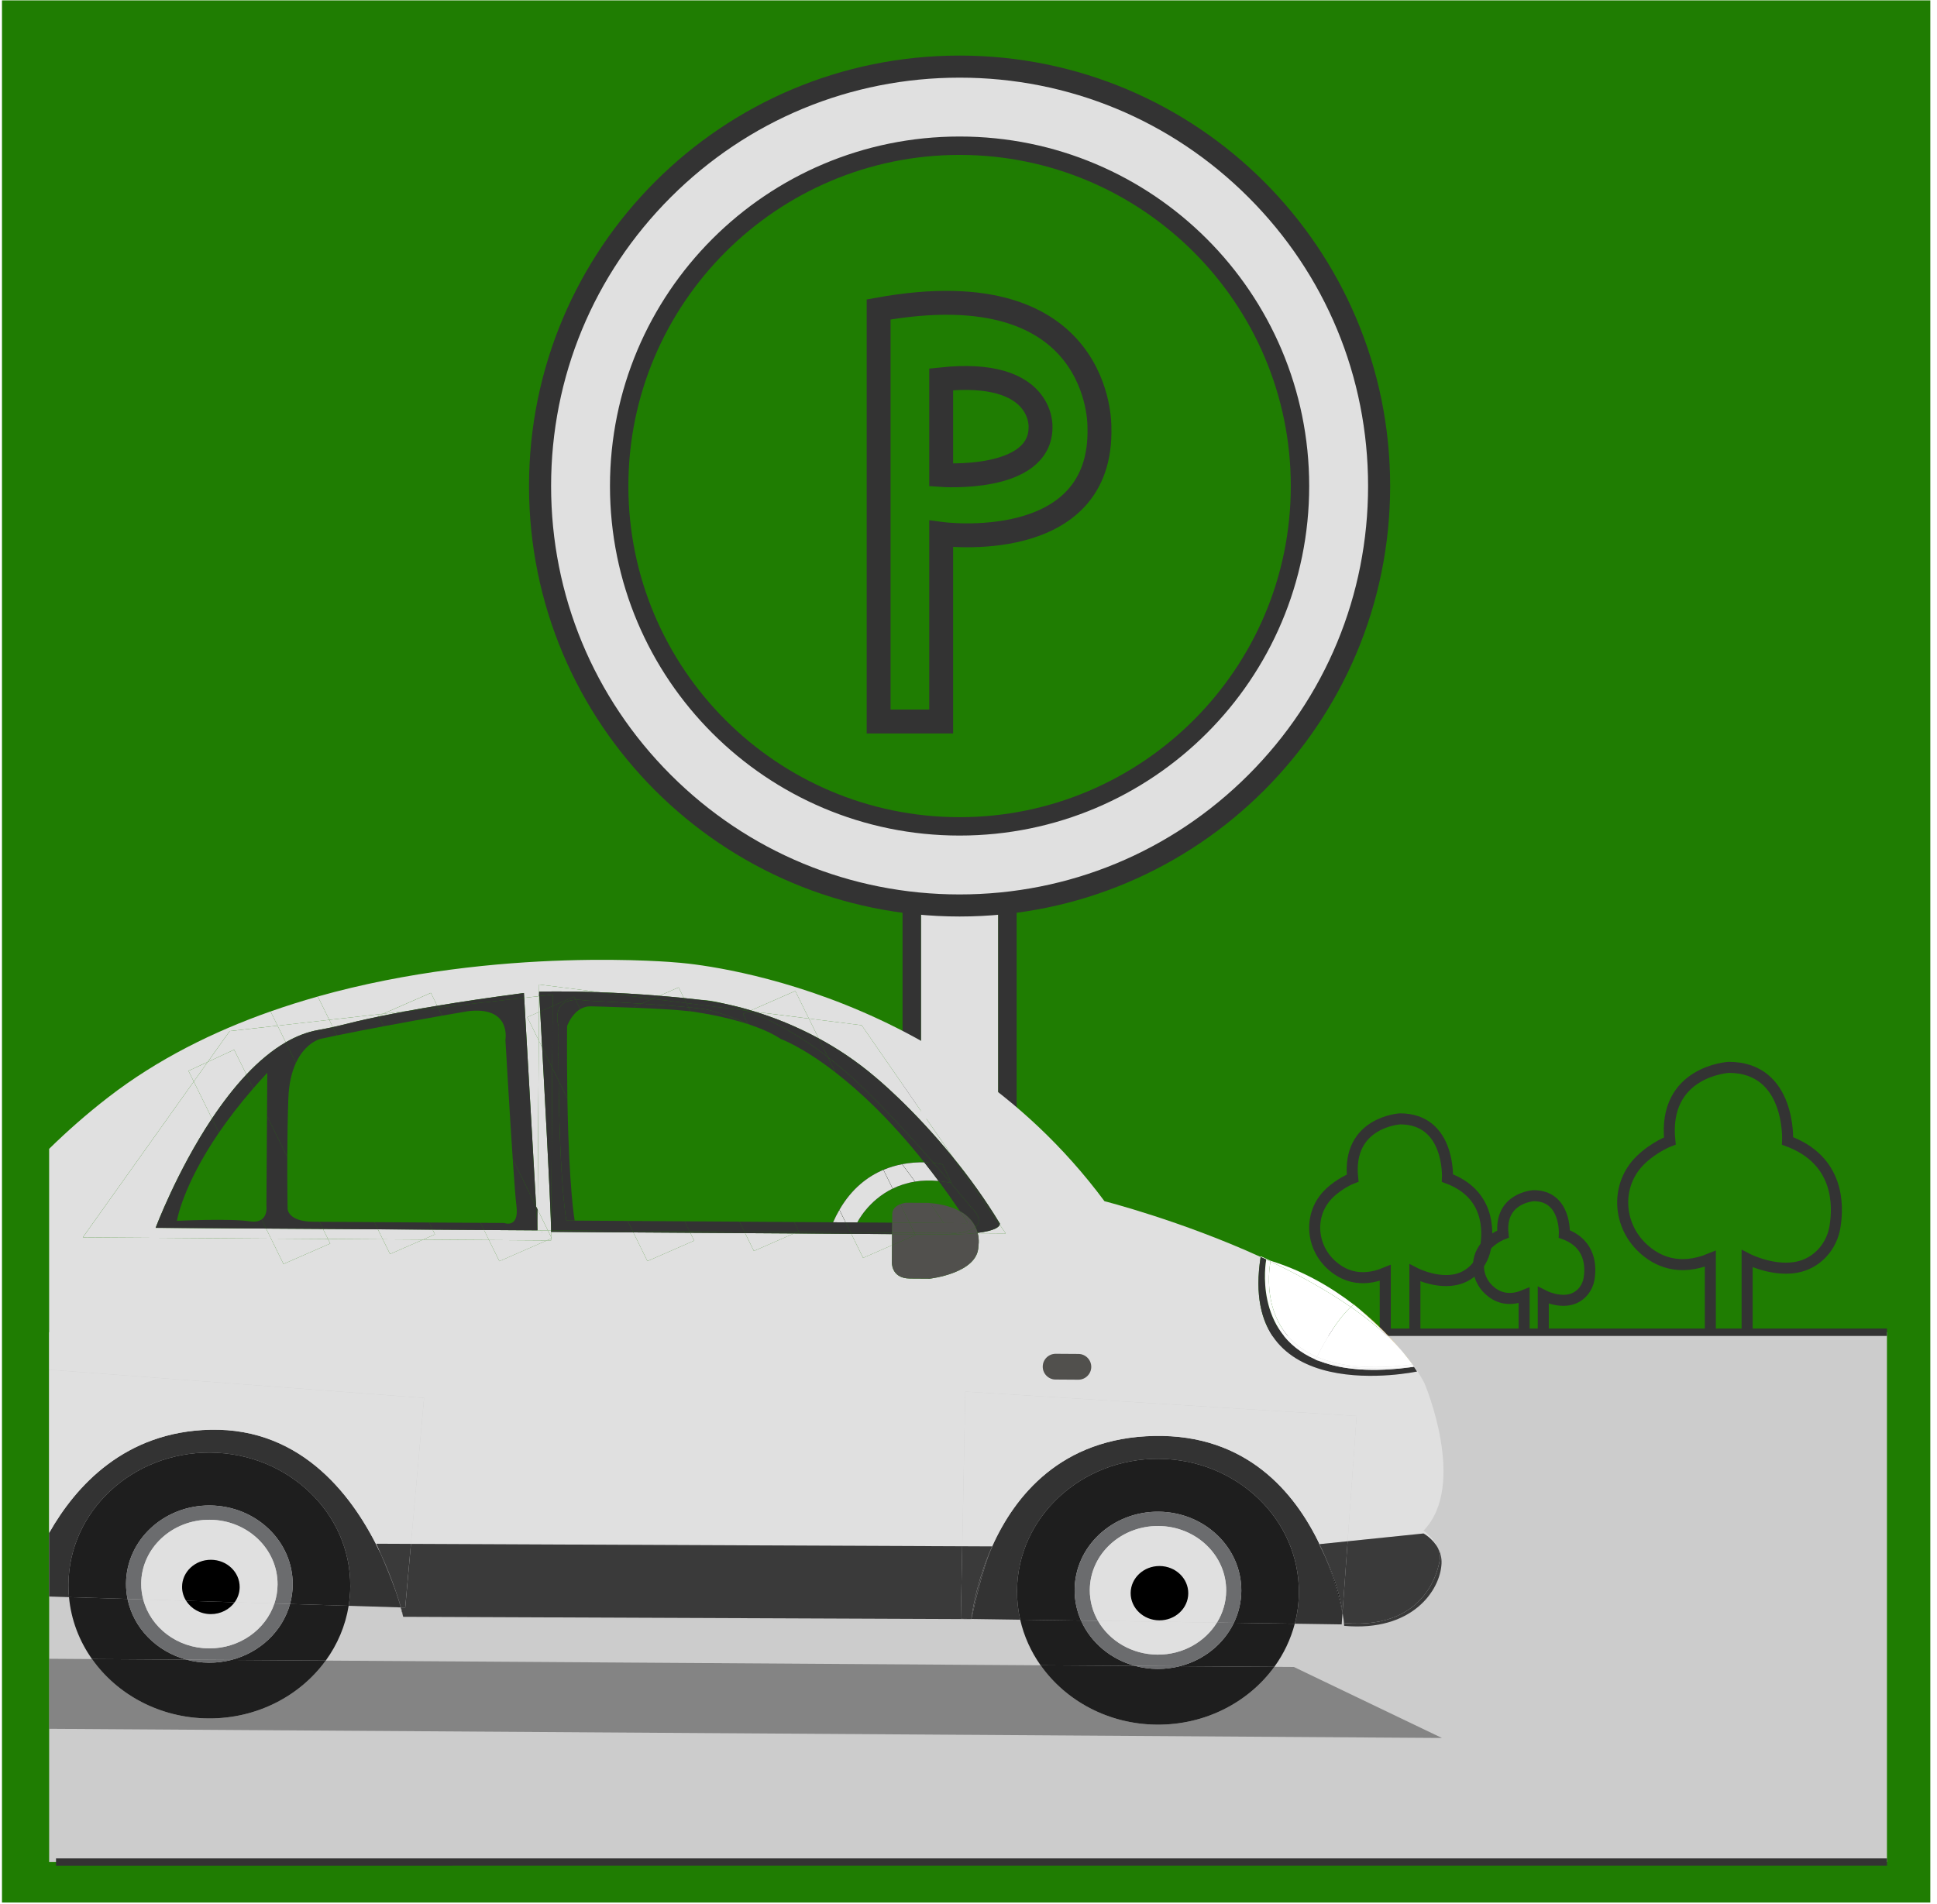 <?xml version="1.0" encoding="UTF-8" standalone="no"?>
<svg id="svg2" xmlns:rdf="http://www.w3.org/1999/02/22-rdf-syntax-ns#" xmlns="http://www.w3.org/2000/svg" xml:space="preserve" height="646.93" viewBox="0 0 657.93 646.929" width="657.93" version="1.1" xmlns:cc="http://creativecommons.org/ns#" xmlns:dc="http://purl.org/dc/elements/1.1/"><defs id="defs6"><clipPath id="j" clipPathUnits="userSpaceOnUse"><path id="path20" d="m0 517.54h526.34v-517.54h-526.34v517.54z"/></clipPath><clipPath id="f" clipPathUnits="userSpaceOnUse"><path id="path40" d="m13.352 11.442h499.39v144h-499.39v-144z"/></clipPath><linearGradient id="b" gradientUnits="userSpaceOnUse" gradientTransform="matrix(189.6 328.4 328.4 -189.6 167.05 -82.84)"><stop id="stop48" stop-color="#ccc" offset="0"/><stop id="stop50" stop-color="#ccc" offset=".117"/><stop id="stop52" stop-color="#808080" offset=".965"/><stop id="stop54" stop-color="#808080" offset="1"/></linearGradient><clipPath id="e" clipPathUnits="userSpaceOnUse"><path id="path64" d="m0 517.54h526.34v-517.54h-526.34v517.54z"/></clipPath><clipPath id="k" clipPathUnits="userSpaceOnUse"><path id="path112" d="m13.352 66.695h378.46v-21.525h-378.46v21.525z"/></clipPath><clipPath id="i" clipPathUnits="userSpaceOnUse"><path id="path228" d="m149.69 182.73s0.039-0.306 0.053 0h-0.053z"/></clipPath><clipPath id="h" clipPathUnits="userSpaceOnUse"><path id="path236" d="m-32768 32767h65535v-65535h-65535v65535z"/></clipPath><linearGradient id="d" gradientUnits="userSpaceOnUse" gradientTransform="matrix(61.432 104.81 104.81 -61.432 116.56 126.11)"><stop id="stop240" stop-opacity=".1" stop-color="#fff" offset="0"/><stop id="stop242" stop-opacity=".5" stop-color="#fff" offset="1"/></linearGradient><mask id="a" height="1" width="1" y="0" x="0" maskUnits="userSpaceOnUse"><g id="g246"><g id="g248" clip-path="url(#h)"><g id="g250"><g id="g252"><path id="path254" fill="url(#d)" d="m-32768 32767h65535v-65535h-65535v65535z"/></g></g></g></g></mask><linearGradient id="c" gradientUnits="userSpaceOnUse" gradientTransform="matrix(61.432 104.81 104.81 -61.432 116.56 126.11)"><stop id="stop262" stop-color="#fff" offset="0"/><stop id="stop264" stop-color="#29abe2" offset="1"/></linearGradient><clipPath id="g" clipPathUnits="userSpaceOnUse"><path id="path274" d="m0 517.54h526.34v-517.54h-526.34v517.54z"/></clipPath></defs><g id="g10" transform="matrix(1.25 0 0 -1.25 0 646.93)"><path id="path12" d="m0.538 0.442h523.99v517h-523.99v-517z" fill="#1f7d02"/><g id="g14"><g id="g16" clip-path="url(#j)"><g id="g22" transform="translate(419.36 152.44)"><path id="path24" d="m0 0v13.027s4.645-2.408 8.394-0.788c2.156 0.931 3.649 2.95 4.039 5.266 0.533 3.171 0.578 9.515-6.701 12.196 0 0 0.521 10.422-8.337 10.422 0 0-9.38-0.521-8.338-10.422 0 0-2.18-0.817-4.101-2.661-3.58-3.436-3.364-9.126 0.258-12.515 2.019-1.889 5.146-3.322 9.575-1.498v-13.027h5.211z" stroke="#333" stroke-miterlimit="10" stroke-width="3" fill="none"/></g><g id="g26" transform="translate(474.75 150.44)"><path id="path28" d="m0 0v25s8.913-4.622 16.109-1.513c4.139 1.788 7.002 5.662 7.751 10.107 1.024 6.086 1.109 18.26-12.86 23.406 0 0 1 20-16 20 0 0-18-1-16-20 0 0-4.184-1.569-7.872-5.108-6.868-6.592-6.456-17.513 0.497-24.017 3.875-3.625 9.875-6.375 18.375-2.875v-25h10z" stroke="#333" stroke-miterlimit="10" stroke-width="3" fill="none"/></g><g id="g30" transform="translate(384.47 151.44)"><path id="path32" d="m0 0v20.13s7.177-3.721 12.971-1.218c3.332 1.44 5.638 4.559 6.24 8.138 0.826 4.9 0.893 14.702-10.354 18.846 0 0 0.805 16.104-12.883 16.104 0 0-14.494-0.805-12.883-16.104 0 0-3.369-1.263-6.339-4.113-5.53-5.308-5.198-14.101 0.4-19.338 3.12-2.919 7.952-5.133 14.796-2.315v-20.13h8.052z" stroke="#333" stroke-miterlimit="10" stroke-width="3" fill="none"/></g></g></g><g id="g34"><g id="g36" clip-path="url(#f)"><g id="g42"><g id="g44"><path id="path56" fill="url(#b)" d="m13.352 11.442h499.39v144h-499.39v-144z"/></g></g></g></g><g id="g58"><g id="g60" clip-path="url(#e)"><g id="g66" transform="translate(512.75 155.44)"><path id="path68" d="m0 0h-268" stroke="#333" stroke-miterlimit="10" stroke-width="2" fill="none"/></g><g id="g70" transform="translate(512.75 11.439)"><path id="path72" d="m0 0c-166 0.003-332 0.003-497.53-0.003" stroke="#333" stroke-miterlimit="10" stroke-width="2" fill="none"/></g><g id="g74" transform="translate(363.75 384.69)"><path id="path76" stroke-linejoin="round" d="m0 0c0-57.023-46.227-103.25-103.25-103.25s-103.25 46.227-103.25 103.25 46.227 103.25 103.25 103.25 103.25-46.227 103.25-103.25z" stroke="#e0e0e0" stroke-miterlimit="10" stroke-width="20" fill="none"/></g><g id="g78" transform="translate(260.75 272.44)"><path id="path80" d="m0 0v-59" stroke="#e0e0e0" stroke-miterlimit="10" stroke-width="21" fill="none"/></g><g id="g82" transform="translate(260.75 502.44)"><path id="path84" d="m0 0c-64.617 0-117-52.383-117-117s52.383-117 117-117 117 52.383 117 117-52.383 117-117 117m0-6c29.649 0 57.524-11.546 78.489-32.511s32.511-48.84 32.511-78.489c0-29.65-11.546-57.52-32.511-78.49-20.965-20.96-48.84-32.51-78.489-32.51s-57.524 11.546-78.489 32.511c-20.965 20.966-32.511 48.84-32.511 78.489s11.546 57.524 32.511 78.489c20.965 20.964 48.84 32.51 78.489 32.51" fill="#333"/></g><g id="g86" transform="translate(260.75 480.44)"><path id="path88" d="m0 0c-52.467 0-95-42.533-95-95s42.533-95 95-95 95 42.533 95 95-42.533 95-95 95m0-5c49.626 0 90-40.374 90-90s-40.374-90-90-90-90 40.374-90 90 40.374 90 90 90" fill="#333"/></g><g id="g90" transform="translate(238.75 433.44)"><path id="path92" d="m0 0v-112h17v51s44-6 43 29c0 0 1 43-60 32z" stroke="#333" stroke-miterlimit="10" stroke-width="6.496" fill="none"/></g><g id="g94" transform="translate(255.75 414.44)"><path id="path96" d="m0 0v-26s27-2 27 13c0 0 1 16-27 13z" stroke="#333" stroke-miterlimit="10" stroke-width="6.496" fill="none"/></g><g id="g98" transform="translate(247.75 272.44)"><path id="path100" d="m0 0v-55" stroke="#333" stroke-miterlimit="10" stroke-width="5" fill="none"/></g><g id="g102" transform="translate(273.75 272.44)"><path id="path104" d="m0 0v-63" stroke="#333" stroke-miterlimit="10" stroke-width="5" fill="none"/></g><g id="g106"><g id="g114"><g id="g116" opacity=".49" clip-path="url(#k)"><g id="g118" transform="translate(13.352 47.66)"><path id="path120" d="m0 0 378.46-2.49-40.228 19.299-5.306 0.035c-6.94-9.563-18.64-15.804-31.85-15.718-13.22 0.087-24.83 6.482-31.65 16.136l-194.26 1.279c-6.946-9.564-18.641-15.805-31.86-15.718-13.217 0.087-24.83 6.481-31.648 16.135l-11.652 0.077v-19.035z" fill="#3a3a3a"/></g></g></g></g><g id="g122" transform="translate(358.39 97.833)"><path id="path124" d="m0 0 0.166 0.017c-6.745 14.107-19.883 29.896-44.857 29.412-25.383-0.492-37.962-16.344-44.103-30.029h0.073c-2.622-5.304-5.56-19.041-5.705-19.723l13.261-0.194c-0.576 2.53-0.881 5.154-0.864 7.849 0.132 19.951 17.383 36.013 38.532 35.874 21.15-0.14 38.188-16.427 38.057-36.378-0.019-2.909-0.412-5.731-1.118-8.436l12.743-0.187 0.217 3.029c-0.634 3.203-2.027 8.983-4.745 15.458-0.502 1.081-1.053 2.186-1.657 3.308" fill="#333"/></g><g id="g126" transform="translate(108.89 80.655)"><path id="path128" d="m0 0c-0.306 1.1-0.728 2.516-1.279 4.169-1.321 3.697-3.004 7.735-4.126 10.347-7.016 14.985-20.995 34.329-46.316 33.779-23.214-0.504-36.574-15.264-43.817-28.05v-17.286l5.396-0.167c-0.104 1.125-0.16 2.262-0.152 3.414 0.131 19.952 17.382 36.013 38.532 35.874 21.149-0.139 38.188-16.426 38.056-36.378-0.011-1.789-0.166-3.546-0.444-5.264l14.15-0.438z" fill="#333"/></g><g id="g130" transform="translate(320.57 64.673)"><path id="path132" d="m0 0 25.705-0.169c2.547 3.508 4.445 7.466 5.555 11.72l-16.547 0.242c-2.767-5.749-8.151-10.126-14.713-11.793" fill="#1e1e1e"/></g><g id="g134" transform="translate(308.47 64.753)"><path id="path136" d="m0 0c-6.666 1.787-12.076 6.373-14.715 12.321l-16.534 0.242c1.025-4.496 2.926-8.687 5.545-12.394l25.704-0.169z" fill="#1e1e1e"/></g><g id="g138" transform="translate(314.52 63.936)"><path id="path140" d="m0 0c-2.096 0.014-4.121 0.301-6.044 0.816l-25.704 0.17c6.818-9.654 18.431-16.049 31.648-16.136 13.218-0.087 24.913 6.154 31.859 15.718l-25.705 0.169c-1.929-0.49-3.958-0.751-6.054-0.737" fill="#1e1e1e"/></g><g id="g142" transform="translate(314.89 121.04)"><path id="path144" d="m0 0c-21.149 0.139-38.401-15.922-38.532-35.874-0.018-2.694 0.287-5.318 0.864-7.849l16.533-0.241c-1.143 2.576-1.767 5.407-1.747 8.376 0.077 11.799 10.279 21.297 22.787 21.215s22.585-9.714 22.507-21.513c-0.02-3.099-0.745-6.036-2.02-8.686l16.546-0.242c0.707 2.705 1.099 5.527 1.119 8.436 0.131 19.952-16.908 36.239-38.057 36.378" fill="#1e1e1e"/></g><g id="g146" transform="translate(308.47 64.753)"><path id="path148" d="m0 0 12.098-0.08c6.562 1.667 11.946 6.045 14.714 11.793l-4.604 0.068c-3.227-5.243-9.249-8.759-16.138-8.713-7.006 0.046-13.075 3.755-16.189 9.186l-4.596 0.067c2.639-5.948 8.049-10.534 14.715-12.321" fill="#6b6c6e"/></g><g id="g150" transform="translate(314.52 63.936)"><path id="path152" d="m0 0c2.096-0.014 4.125 0.247 6.054 0.737l-12.098 0.079c1.923-0.515 3.948-0.802 6.044-0.816" fill="#6b6c6e"/></g><g id="g154" transform="translate(296.13 85.423)"><path id="path156" d="m0 0c0.063 9.654 8.411 17.425 18.645 17.358 10.233-0.067 18.478-7.948 18.414-17.602-0.021-3.155-0.939-6.101-2.506-8.646l4.603-0.067c1.276 2.65 2 5.587 2.021 8.686 0.077 11.799-9.999 21.431-22.507 21.514-12.508 0.082-22.71-9.417-22.788-21.216-0.019-2.969 0.605-5.799 1.748-8.376l4.596-0.068c-1.436 2.503-2.246 5.371-2.226 8.417" fill="#6b6c6e"/></g><g id="g158" transform="translate(314.54 67.821)"><path id="path160" d="m0 0c6.889-0.045 12.911 3.47 16.139 8.713l-32.328 0.473c3.114-5.431 9.184-9.14 16.189-9.186" fill="#e0e0e0"/></g><g id="g162" transform="translate(315.02 77.141)"><path id="path164" d="m0 0c-4.321 0.028-7.802 3.356-7.775 7.432s3.551 7.358 7.872 7.329 7.802-3.356 7.776-7.432c-0.027-4.076-3.552-7.357-7.873-7.329m-0.243 25.64c-10.234 0.068-18.581-7.704-18.644-17.358-0.02-3.046 0.79-5.913 2.225-8.416l32.328-0.473c1.567 2.544 2.485 5.49 2.506 8.645 0.063 9.654-8.181 17.535-18.415 17.602" fill="#e0e0e0"/></g><g id="g166" transform="translate(315.11 91.902)"><path id="path168" d="m0 0c-4.321 0.029-7.845-3.252-7.872-7.329-0.027-4.076 3.454-7.403 7.775-7.432 4.321-0.028 7.846 3.253 7.872 7.329 0.027 4.077-3.454 7.404-7.775 7.432"/></g><g id="g170" transform="translate(34.656 82.954)"><path id="path172" d="m0 0-15.908 0.493c0.574-6.183 2.794-11.927 6.256-16.828l25.704-0.169c-8.158 2.186-14.434 8.568-16.052 16.504" fill="#1e1e1e"/></g><g id="g174" transform="translate(78.81 81.586)"><path id="path176" d="m0 0c-2.043-7.407-8.192-13.233-16.004-15.217l25.705-0.169c3.171 4.366 5.346 9.427 6.229 14.892l-15.93 0.494z" fill="#1e1e1e"/></g><g id="g178" transform="translate(56.752 65.632)"><path id="path180" d="m0 0c-2.096 0.014-4.121 0.301-6.044 0.817l-25.704 0.169c6.818-9.654 18.431-16.049 31.648-16.135 13.219-0.087 24.914 6.153 31.859 15.717l-25.705 0.169c-1.929-0.49-3.958-0.751-6.054-0.737" fill="#1e1e1e"/></g><g id="g182" transform="translate(34.245 87.146)"><path id="path184" d="m0 0c0.078 11.8 10.28 21.298 22.788 21.216 12.507-0.082 22.584-9.715 22.506-21.514-0.012-1.818-0.266-3.58-0.73-5.262l15.931-0.493c0.277 1.718 0.432 3.474 0.444 5.264 0.131 19.952-16.907 36.239-38.057 36.378-21.149 0.139-38.401-15.922-38.532-35.874-0.007-1.152 0.048-2.29 0.153-3.415l15.908-0.492c-0.277 1.357-0.42 2.758-0.411 4.192" fill="#1e1e1e"/></g><g id="g186" transform="translate(56.778 69.517)"><path id="path188" d="m0 0c-8.66 0.057-15.875 5.717-17.856 13.305l-4.266 0.132c1.619-7.936 7.894-14.319 16.052-16.505l12.098-0.079c7.812 1.983 13.961 7.81 16.004 15.216l-4.245 0.132c-2.382-7.118-9.459-12.256-17.787-12.201" fill="#6b6c6e"/></g><g id="g190" transform="translate(56.752 65.632)"><path id="path192" d="m0 0c2.096-0.014 4.125 0.247 6.054 0.737l-12.098 0.08c1.923-0.516 3.948-0.803 6.044-0.817" fill="#6b6c6e"/></g><g id="g194" transform="translate(57.033 108.36)"><path id="path196" d="m0 0c-12.507 0.083-22.71-9.416-22.788-21.216-0.009-1.434 0.134-2.835 0.411-4.192l4.265-0.132c-0.36 1.378-0.568 2.813-0.558 4.297 0.064 9.654 8.411 17.426 18.645 17.359 10.233-0.068 18.478-7.949 18.414-17.602-0.012-1.798-0.312-3.53-0.857-5.158l4.245-0.131c0.464 1.681 0.718 3.443 0.73 5.261 0.077 11.8-9.999 21.432-22.507 21.514" fill="#6b6c6e"/></g><g id="g198" transform="translate(56.778 69.517)"><path id="path200" d="m0 0c8.328-0.055 15.405 5.083 17.787 12.201l-10.803 0.334c-1.418-1.956-3.809-3.233-6.511-3.215-2.845 0.019-5.318 1.472-6.674 3.623l-11.655 0.362c1.981-7.588 9.196-13.248 17.856-13.305" fill="#e0e0e0"/></g><g id="g202" transform="translate(49.476 86.269)"><path id="path204" d="m0 0c0.026 4.076 3.551 7.357 7.872 7.329s7.802-3.356 7.775-7.432c-0.01-1.527-0.511-2.942-1.361-4.114l10.803-0.334c0.545 1.628 0.846 3.36 0.857 5.157 0.064 9.654-8.181 17.535-18.414 17.602-10.234 0.068-18.581-7.704-18.645-17.358-0.01-1.484 0.198-2.919 0.558-4.297l11.656-0.362c-0.703 1.117-1.11 2.417-1.101 3.809" fill="#e0e0e0"/></g><g id="g206" transform="translate(57.251 78.837)"><path id="path208" d="m0 0c2.702-0.018 5.093 1.259 6.511 3.215l-13.185 0.409c1.356-2.151 3.829-3.605 6.674-3.624"/></g><g id="g210" transform="translate(57.348,93.598)"><path id="path212" d="m0 0c-4.321 0.028-7.846-3.253-7.872-7.329-0.009-1.392 0.398-2.692 1.101-3.809l13.185-0.408c0.85 1.172 1.351 2.587 1.361 4.114 0.027 4.076-3.454 7.404-7.775 7.432"/></g><g id="g214" transform="translate(245.12 201.12)"><path id="path216" d="m0 0c1.146-1.517 2.313-3.086 3.506-4.734 1.937 0.309 4.071 0.396 6.42 0.163-1.314 1.769-2.614 3.458-3.898 5.075-1.729 0.038-3.799-0.075-6.028-0.504"/></g><g id="g218" transform="translate(245.12 201.12)"><path id="path220" d="m0 0c1.146-1.517 2.313-3.086 3.506-4.734 1.937 0.309 4.071 0.396 6.42 0.163-1.314 1.769-2.614 3.458-3.898 5.075-1.729 0.038-3.799-0.075-6.028-0.504" fill="#e0e0e0"/></g></g></g><g id="g222"><g id="g224" clip-path="url(#i)"><g id="g230"><g id="g256" mask="url(#a)"><g id="g258"><path id="path266" fill="url(#c)" d="m149.69 182.73s0.039-0.306 0.053 0h-0.053z"/></g></g></g></g></g><g id="g268"><g id="g270" clip-path="url(#g)"><g id="g276" transform="translate(226.37 185.33)"><path id="path278" d="m0 0 3.411-0.022-1.685 3.42c-0.609-1.05-1.188-2.175-1.726-3.398"/></g><g id="g280" transform="translate(226.37 185.33)"><path id="path282" d="m0 0 3.411-0.022-1.685 3.42c-0.609-1.05-1.188-2.175-1.726-3.398" fill="#e0e0e0"/></g><g id="g284" transform="translate(248.63 196.38)"><path id="path286" d="m0 0c-1.194 1.648-2.36 3.218-3.506 4.734-1.633-0.314-3.348-0.801-5.08-1.532l2.516-5.11c1.753 0.86 3.771 1.541 6.07 1.908"/></g><g id="g288" transform="translate(248.63 196.38)"><path id="path290" d="m0 0c-1.194 1.648-2.36 3.218-3.506 4.734-1.633-0.314-3.348-0.801-5.08-1.532l2.516-5.11c1.753 0.86 3.771 1.541 6.07 1.908" fill="#e0e0e0"/></g><g id="g292" transform="translate(242.56 194.48)"><path id="path294" d="m0 0-2.516 5.11c-4.258-1.798-8.593-5.071-11.948-10.859l1.685-3.421 3.177-0.02s2.842 5.876 9.602 9.19"/></g><g id="g296" transform="translate(242.56 194.48)"><path id="path298" d="m0 0-2.516 5.11c-4.258-1.798-8.593-5.071-11.948-10.859l1.685-3.421 3.177-0.02s2.842 5.876 9.602 9.19" fill="#e0e0e0"/></g><g id="g300" transform="translate(293.01 142.55)"><path id="path302" d="m0 0-6.185 0.041c-1.922 0.012-3.485 1.596-3.472 3.519 0.012 1.922 1.596 3.485 3.519 3.473l6.184-0.041c1.923-0.013 3.486-1.596 3.473-3.519s-1.596-3.486-3.519-3.473m93.819-41.018c12.023 12.352 0.264 40.01 0.264 40.01-1.399 2.716-3.209 5.328-5.334 7.84 0.739-0.908 1.427-1.813 2.033-2.697h0.001l0.074-0.113c0.092-0.135 0.183-0.27 0.27-0.403 0.043-0.064 0.072-0.108 0.072-0.108h-0.005l0.847-1.284s-49.016-10.47-42.49 31.13c-21.635 9.872-42.441 15.155-42.441 15.155-44.899 60.508-116.11 64.861-116.11 64.861s-48.411 4.645-97.658-9.227l3.123-6.341 14.645 1.654 12.962 5.673 1.723-3.499c6.554 1.09 14.35 2.262 23.56 3.468l0.076-1.315 4.037 0.456 0.008 1.22 0.012 1.942 16.669-2.105c4.631-0.171 10.041-0.465 16.012-0.957l5.229 2.289 1.428-2.901c1.512-0.153 3.051-0.32 4.613-0.5 0 0 2.414-0.019 6.618-1.083 1.986-0.42 4.348-0.997 6.986-1.778l12.056 5.277 3.692-7.497 14.335-1.81 25.03-36.169c4.186-5.172 8.512-11.111 12.5-17.687 0 0 0.056-0.14-0.012-0.358l1.641-2.372-7.617 0.051c0.491-1.964 0.182-3.498 0.182-3.498-0.048-7.38-13.235-8.848-13.235-8.848l-5.353 0.036c-5.353 0.035-4.91 4.694-4.91 4.694l0.028 4.359-7.856-3.439-3.216 6.533-15.577 0.103-10.881-4.764-2.389 4.851-14.893 0.098 1.054-2.14-12.7-5.559-3.841 7.801-22.329 0.147-0.009-1.39 0.175-0.356-0.178-0.078-0.003-0.507-1.139 0.007-12.908-5.649-2.833 5.753-17.905 0.118-8.973-3.927-1.969 3.999-14.897 0.098 0.616-1.24-12.7-5.559-3.394 6.901-51.134 0.336 30.142 42.353-1.431 2.909 5.225 2.423 5.964 8.381 13.012 1.469-1.906 3.872c-15.562-5.481-30.792-13.023-44.168-23.382-5.804-4.496-11.119-9.179-15.997-13.968v-60.02l101.88-7.685-3.561-39.661 149.8-0.655 0.837 42.037 106.33-6.617-2.442-34.054 20.626 2.119s2.513-1.344 3.938-4.012c-1.192 2.872-3.933 4.789-3.933 4.789" fill="#e0e0e0"/></g><g id="g304" transform="translate(364.79 79.067)"><path id="path306" d="m0 0c0.116-0.584 0.206-1.082 0.275-1.483-0.062 0.503-0.144 1.093-0.255 1.765l-0.02-0.282z"/></g><g id="g308" transform="translate(109.54 78.104)"><path id="path310" d="m0 0c-0.104 0.712-0.306 1.581-0.577 2.548l-0.076 0.002c0.449-1.612 0.653-2.55 0.653-2.55"/></g><g id="g312" transform="translate(360.05 94.525)"><path id="path314" d="m0 0c2.718-6.475 4.111-12.254 4.745-15.458l0.02 0.282c-0.561 3.416-1.846 8.897-4.765 15.176"/></g><g id="g316" transform="translate(313.7 127.26)"><path id="path318" d="m0 0c24.975 0.484 38.113-15.306 44.857-29.412l7.64 0.785 2.443 34.053-106.33 6.617-0.837-42.037 8.127-0.035c6.139 13.685 18.718 29.537 44.1 30.029" fill="#e0e0e0"/></g><g id="g320" transform="translate(108.97 80.652)"><path id="path322" d="m0 0c-0.353 1.258-0.824 2.686-1.354 4.171 0.55-1.653 0.972-3.068 1.278-4.169l0.076-0.002z"/></g><g id="g324" transform="translate(115.23 137.58)"><path id="path326" d="m0 0-101.88 7.685v-44.37c7.243 12.787 20.603 27.546 43.817 28.05 25.321 0.551 39.3-18.794 46.316-33.779-0.73 1.697-1.224 2.794-1.224 2.794l9.41-0.041 3.561 39.661z" fill="#e0e0e0"/></g><g id="g328" transform="translate(237.75 224.88)"><path id="path330" d="m0 0s10.206-8.311 21.416-22.16l-25.03 36.169-14.335 1.81 2.646-5.374c5.041-2.727 10.254-6.145 15.303-10.445" fill="#e0e0e0"/></g><g id="g332" transform="translate(163.17 247.85)"><path id="path334" d="m0 0-16.669 2.104-0.013-1.941s6.412 0.218 16.682-0.163" fill="#e0e0e0"/></g><g id="g336" transform="translate(146.49 248.01)"><path id="path338" d="m0 0-0.008-1.22 0.075 0.008c-0.022 0.404-0.044 0.802-0.067 1.212"/></g><g id="g340" transform="translate(265.65 182.45)"><path id="path342" d="m0 0c0.009-0.033 0.018-0.066 0.026-0.099l7.618-0.05-1.642 2.372c-0.173-0.554-1.171-1.616-6.002-2.223" fill="#e0e0e0"/></g><g id="g344" transform="translate(93.105 239)"><path id="path346" d="m0 0c2.216 0.572 5.44 1.341 9.846 2.252l-0.097 0.198 1.267 0.554-14.646-1.654 0.97-1.97c0.89 0.195 1.779 0.393 2.66 0.62" fill="#e0e0e0"/></g><g id="g348" transform="translate(146.1 188.76)"><path id="path350" d="m0 0 0.303 45.989-3.12 6.337 3.171 1.387 0.028 4.314l-4.037-0.456 3.249-56.746 0.406-0.825z" fill="#e0e0e0"/></g><g id="g352" transform="translate(149.75 180.4)"><path id="path354" d="m0 0 0.003 0.507-1.142-0.5 1.139-0.007z" fill="#e0e0e0"/></g><g id="g356" transform="translate(42.294 183.82)"><path id="path358" d="m0 0s5.743 15.357 15.303 29.709l-4.945 10.055-30.141-42.353 51.135-0.337-1.342 2.728-30.01 0.198z" fill="#e0e0e0"/></g><g id="g360" transform="translate(117.56 183.33)"><path id="path362" d="m0 0 0.635-1.288-3.231-1.414 17.906-0.118-1.344 2.728-13.966 0.092z" fill="#e0e0e0"/></g><g id="g364" transform="translate(149.69 182.73)"><path id="path366" d="m0 0h0.053c0.004 0.081 0.007 0.205 0.007 0.388l-0.872 0.006 0.878-1.784 0.009 1.39h-0.022c-0.015-0.306-0.053 0-0.053 0" fill="#e0e0e0"/></g><g id="g368" transform="translate(87.771 183.52)"><path id="path370" d="m0 0 1.353-2.728 14.897-0.098-1.344 2.728-14.906 0.098z" fill="#e0e0e0"/></g><g id="g372" transform="translate(66.958 225.49)"><path id="path374" d="m0 0c3.314 3.517 6.893 6.558 10.69 8.754l-2.225 4.518-13.012-1.469-5.964-8.381 7.166 3.323 3.345-6.745z" fill="#e0e0e0"/></g><g id="g376" transform="translate(146.78 242.62)"><path id="path378" d="m0 0c-0.075 1.359-0.152 2.754-0.231 4.175l-0.075-0.008-0.028-4.313 0.334 0.146z" fill="#e0e0e0"/></g><g id="g380" transform="translate(149.75 183.11)"><path id="path382" d="m0 0c-0.002 2.006-0.326 11.178-2.429 49.771l-0.919 1.867-0.303-45.99 2.779-5.643 0.872-0.005z" fill="#e0e0e0"/></g><g id="g384" transform="translate(175.93 174.78)"><path id="path386" d="m0 0 12.7 5.559-1.054 2.139-15.487 0.102 3.841-7.8z" fill="#e0e0e0"/></g><g id="g388" transform="translate(143.28 241.09)"><path id="path390" d="m0 0 3.12-6.336 0.051 7.724-3.171-1.388z" fill="#e0e0e0"/></g><g id="g392" transform="translate(146.78 242.62)"><path id="path394" d="m0 0-0.334-0.146-0.051-7.725 0.919-1.866c-0.167 3.058-0.345 6.298-0.534 9.737" fill="#e0e0e0"/></g><g id="g396" transform="translate(184.41 249.18)"><path id="path398" d="m0 0-5.229-2.289c2.151-0.177 4.374-0.379 6.657-0.611l-1.428 2.9z" fill="#e0e0e0"/></g><g id="g400" transform="translate(204.86 177.53)"><path id="path402" d="m0 0 10.882 4.763-13.271 0.088 2.389-4.851z" fill="#e0e0e0"/></g><g id="g404" transform="translate(231.32 182.19)"><path id="path406" d="m0 0 3.217-6.533 7.856 3.439 0.02 3.021l-11.093 0.073z" fill="#e0e0e0"/></g><g id="g408" transform="translate(219.8 240.7)"><path id="path410" d="m0 0-3.692 7.497-12.055-5.277c0.423-0.125 0.857-0.26 1.293-0.395l14.454-1.825z" fill="#e0e0e0"/></g><g id="g412" transform="translate(222.45 235.32)"><path id="path414" d="m0 0-2.646 5.374-14.454 1.824c5.024-1.564 10.929-3.859 17.1-7.198" fill="#e0e0e0"/></g><g id="g416" transform="translate(77.039 174)"><path id="path418" d="m0 0 12.7 5.559-0.616 1.24-15.478 0.101 3.394-6.9z" fill="#e0e0e0"/></g><g id="g420" transform="translate(51.222 226.49)"><path id="path422" d="m0 0 1.43-2.909 3.795 5.332-5.225-2.423z" fill="#e0e0e0"/></g><g id="g424" transform="translate(66.958 225.49)"><path id="path426" d="m0 0-3.345 6.745-7.166-3.323-3.795-5.332 4.945-10.054c2.807 4.213 5.944 8.338 9.361 11.964" fill="#e0e0e0"/></g><g id="g428" transform="translate(72.304 183.62)"><path id="path430" d="m0 0 1.341-2.728 15.478-0.102-1.352 2.728-15.467 0.102z" fill="#e0e0e0"/></g><g id="g432" transform="translate(89.475 240.35)"><path id="path434" d="m0 0-3.123 6.341c-4.283-1.206-8.571-2.553-12.835-4.055l1.906-3.872 14.052 1.586z" fill="#e0e0e0"/></g><g id="g436" transform="translate(105.99 176.7)"><path id="path438" d="m0 0 8.972 3.927-10.941 0.072 1.969-3.999z" fill="#e0e0e0"/></g><g id="g440" transform="translate(77.648 234.25)"><path id="path442" d="m0 0c2.822 1.632 5.764 2.801 8.811 3.339 1.335 0.237 2.663 0.506 3.986 0.795l-0.97 1.97-14.052-1.586 2.225-4.518z" fill="#e0e0e0"/></g><g id="g444" transform="translate(117.56 183.33)"><path id="path446" d="m0 0-14.88 0.098 1.343-2.728 10.941-0.072 3.231 1.414-0.635 1.288z" fill="#e0e0e0"/></g><g id="g448" transform="translate(149.93 180.98)"><path id="path450" d="m0 0-0.175 0.356-0.003-0.434 0.178 0.078z" fill="#e0e0e0"/></g><g id="g452" transform="translate(135.7 174.75)"><path id="path454" d="m0 0 12.908 5.65-15.741 0.103 2.833-5.753z" fill="#e0e0e0"/></g><g id="g456" transform="translate(118.81 244.18)"><path id="path458" d="m0 0-1.723 3.499-12.962-5.673 6.372 0.719c2.514 0.464 5.279 0.951 8.313 1.455" fill="#e0e0e0"/></g><g id="g460" transform="translate(147.29 182.74)"><path id="path462" d="m0 0h0.054c-0.015-0.306-0.054 0-0.054 0m-1.233 0.396-14.536 0.096 1.344-2.728 15.741-0.103 1.142 0.499 0.003 0.435-0.878 1.783-2.816 0.018z" fill="#e0e0e0"/></g><g id="g464" transform="translate(146.1 188.76)"><path id="path466" d="m0 0-0.406 0.825 0.369-6.45 0.037 5.625z" fill="#333"/></g><g id="g468" transform="translate(102.95 241.26)"><path id="path470" d="m0 0c2.208 0.457 4.719 0.95 7.542 1.471l-6.373-0.72-1.266-0.554 0.097-0.197z" fill="#e0e0e0"/></g><g id="g472" transform="translate(148.87 183.12)"><path id="path474" d="m0 0-2.779 5.643-0.037-5.624 2.816-0.019z" fill="#e0e0e0"/></g><g id="g476" transform="translate(147.29 182.74)"><path id="path478" d="m0 0s0.039-0.306 0.054 0h-0.054z" fill="#333"/></g><g id="g480" transform="translate(203.03 242.81)"><path id="path482" d="m0 0c-2.257 0.845-4.257 1.45-5.963 1.881-4.114 0.872-6.617 1.082-6.617 1.082-1.563 0.181-3.101 0.347-4.613 0.501l0.679-1.379 16.514-2.085z" fill="#333"/></g><g id="g484" transform="translate(187.39 182.87)"><path id="path486" d="m0 0 0.192-0.39 14.892-0.098-0.191 0.39-14.893 0.098z" fill="#333"/></g><g id="g488" transform="translate(216.62 182.67)"><path id="path490" d="m0 0-0.875-0.383 15.576-0.102-0.192 0.389-14.509 0.096z" fill="#333"/></g><g id="g492" transform="translate(149.76 183.11)"><path id="path494" d="m0 0-0.002-0.388 22.328-0.147-0.192 0.389-22.134 0.146z" fill="#333"/></g><g id="g496" transform="translate(179.18 246.89)"><path id="path498" d="m0 0c-5.971 0.492-11.381 0.785-16.012 0.957l14.124-1.783 1.888 0.826z" fill="#333"/></g><g id="g500" transform="translate(150.19 247.21)"><path id="path502" d="m0 0-0.021-3.105 5.812 2.543 0.425-0.862c0.813 0.034 1.745-0.018 2.832-0.19 0 0 7.231-0.348 15.044-0.849l3.012 1.318-14.124 1.784c-10.269 0.381-16.681 0.162-16.681 0.162 0.023-0.409 0.045-0.807 0.067-1.212l3.634 0.411z" fill="#333"/></g><g id="g504" transform="translate(186.04 185.6)"><path id="path506" d="m0 0 1.343-2.728 14.893-0.098-1.344 2.728-14.892 0.098z" fill="#333"/></g><g id="g508" transform="translate(226.37 185.33)"><path id="path510" d="m0 0-10.555 0.07 1.245-2.53-0.445-0.195 14.509-0.095-1.343 2.728-3.411 0.022z" fill="#333"/></g><g id="g512" transform="translate(156.16 185.79)"><path id="path514" d="m0 0-2.263 0.015s-1.785 9.325-2.096 37.969l-1.748 3.551-0.291-44.212 22.134-0.146-1.343 2.728-14.393 0.095z" fill="#333"/></g><g id="g516" transform="translate(260.86 188.33)"><path id="path518" d="m0 0c2.221-1.24 3.493-2.802 4.209-4.301 2.551 2.17-1.16 5.326-1.16 5.326-1.941 2.359-3.798 4.578-5.581 6.682-1.137 0.238-2.231 0.406-3.281 0.51 1.912-2.572 3.851-5.308 5.813-8.217" fill="#333"/></g><g id="g520" transform="translate(251.15 201.62)"><path id="path522" d="m0 0c0.958-0.021 1.805-0.086 2.522-0.165-16.16 18.54-24.616 25.42-24.616 25.42-1.386 1.18-2.75 2.286-4.09 3.324l2.026-4.114c6.602-5.115 14.961-12.888 24.158-24.465" fill="#333"/></g><g id="g524" transform="translate(192.57 243.05)"><path id="path526" d="m0 0s4.982-1.301 10.623-3.75l-1.315 2.671 1.569 0.687c-0.14 0.054-0.282 0.11-0.42 0.162l-16.515 2.084 0.558-1.131c2.462-0.239 4.435-0.484 5.5-0.723" fill="#333"/></g><g id="g528" transform="translate(255.05 196.55)"><path id="path530" d="m0 0c1.051-0.104 2.145-0.272 3.281-0.51-1.617 1.907-3.171 3.715-4.657 5.42-0.718 0.079-1.565 0.144-2.522 0.165 1.284-1.617 2.584-3.306 3.898-5.075" fill="#333"/></g><g id="g532" transform="translate(149.75 183.11)"><path id="path534" d="m0 0c0-0.183-0.002-0.308-0.006-0.389h0.022l0.002 0.389h-0.018z" fill="#333"/></g><g id="g536" transform="translate(147.32 232.89)"><path id="path538" d="m0 0c2.103-38.593 2.427-47.765 2.429-49.771h0.018l0.291 44.211-2.738 5.56z" fill="#333"/></g><g id="g540" transform="translate(150.19 247.21)"><path id="path542" d="m0 0-3.634-0.411c0.079-1.421 0.156-2.816 0.231-4.175l3.382 1.481 0.021 3.105z" fill="#333"/></g><g id="g544" transform="translate(171.9 182.97)"><path id="path546" d="m0 0 0.192-0.39 15.487-0.102-0.192 0.39-15.487 0.102z" fill="#333"/></g><g id="g548" transform="translate(170.56 185.7)"><path id="path550" d="m0 0 1.343-2.728 15.488-0.102-1.344 2.728-15.487 0.102z" fill="#333"/></g><g id="g552" transform="translate(151.8 223.78)"><path id="path554" d="m0 0c-0.049 4.479-0.062 9.414-0.026 14.876 0 0-2.253 6.844 4.625 7.133l-0.425 0.862-5.812-2.543-0.11-16.778 1.748-3.55z" fill="#333"/></g><g id="g556" transform="translate(150.06 227.33)"><path id="path558" d="m0 0 0.11 16.777-3.382-1.48c0.189-3.439 0.367-6.679 0.534-9.737l2.738-5.56z" fill="#333"/></g><g id="g560" transform="translate(202.28 182.77)"><path id="path562" d="m0 0 0.192-0.39 13.27-0.087 0.875 0.383l-14.337 0.094z" fill="#333"/></g><g id="g564" transform="translate(186.52 244.9)"><path id="path566" d="m0 0-0.679 1.379c-2.284 0.232-4.507 0.434-6.657 0.612l-1.888-0.826 9.224-1.165z" fill="#333"/></g><g id="g568" transform="translate(186.52 244.9)"><path id="path570" d="m0 0-9.224 1.165-3.012-1.319c4.497-0.288 9.177-0.626 12.793-0.977l-0.557 1.131z" fill="#333"/></g><g id="g572" transform="translate(215.82 185.4)"><path id="path574" d="m0 0-14.881 0.098 1.344-2.728 14.337-0.095 0.446 0.195-1.246 2.53z" fill="#333"/></g><g id="g576" transform="translate(242.41 182.5)"><path id="path578" d="m0 0-11.287 0.074 0.192-0.389 11.093-0.073 0.002 0.388z" fill="#333"/></g><g id="g580" transform="translate(201.88 241.97)"><path id="path582" d="m0 0 1.315-2.67c0.244-0.106 0.488-0.214 0.734-0.325 2.976-1.012 5.921-2.276 8.237-3.824 0 0 5.753-2.027 14.828-9.059l-2.026 4.113c-8.347 6.465-15.735 10.24-21.519 12.452l-1.569-0.687z" fill="#333"/></g><g id="g584" transform="translate(232.96 185.29)"><path id="path586" d="m0 0-3.178 0.021 1.344-2.729 11.287-0.074 0.018 2.72-9.471 0.062z" fill="#333"/></g><g id="g588" transform="translate(160.46 244.03)"><path id="path590" d="m0 0s5.5-0.124 11.837-0.383l-0.092 0.188 2.074 0.907c-7.813 0.501-15.044 0.85-15.044 0.85-1.087 0.171-2.02 0.223-2.833 0.189l1.246-2.531c0.791 0.473 1.722 0.787 2.812 0.78" fill="#333"/></g><g id="g592" transform="translate(203.24 239.2)"><path id="path594" d="m0 0-0.046 0.095c-5.641 2.448-10.623 3.75-10.623 3.75-1.065 0.239-3.038 0.484-5.5 0.723l0.541-1.099c1.03-0.12 1.886-0.248 2.483-0.385 0 0 6.541-0.925 13.145-3.084" fill="#333"/></g><g id="g596" transform="translate(156.16 185.79)"><path id="path598" d="m0 0s-1.552 8.263-1.983 33.16l-2.376 4.824c0.311-28.644 2.096-37.969 2.096-37.969l2.263-0.015z" fill="#333"/></g><g id="g600" transform="translate(151.78 238.65)"><path id="path602" d="m0 0c-0.036-5.462-0.022-10.397 0.026-14.876l2.376-4.824c-0.098 5.668-0.139 12.194-0.089 19.685 0 0 1.064 3.124 3.558 4.617l-1.246 2.531c-6.877-0.289-4.625-7.133-4.625-7.133" fill="#333"/></g><g id="g604" transform="translate(172.3 243.65)"><path id="path606" d="m0 0c5.49-0.224 11.598-0.548 15.316-0.981l-0.541 1.099c-3.616 0.351-8.296 0.689-12.794 0.977l-2.073-0.908 0.092-0.187z" fill="#333"/></g><g id="g608" transform="translate(203.93 238.97)"><path id="path610" d="m0 0c-0.246 0.11-0.49 0.218-0.734 0.324l0.047-0.095c0.229-0.075 0.458-0.151 0.687-0.229" fill="#333"/></g><g id="g612" transform="translate(271.67 185.03)"><path id="path614" d="m0 0c-3.988 6.576-8.313 12.515-12.5 17.687l12.488-18.045c0.068 0.218 0.012 0.358 0.012 0.358" fill="#333"/></g><g id="g616" transform="translate(203.64 242.74)"><path id="path618" d="m0 0 0.411 0.18c-2.639 0.782-5 1.358-6.987 1.778 1.706-0.431 3.706-1.035 5.963-1.88l0.613-0.078z" fill="#333"/></g><g id="g620" transform="translate(203.64 242.74)"><path id="path622" d="m0 0-0.613 0.078c0.138-0.052 0.281-0.108 0.421-0.162l0.192 0.084z" fill="#333"/></g><g id="g624" transform="translate(237.75 224.88)"><path id="path626" d="m0 0c-5.049 4.3-10.262 7.718-15.303 10.445l2.522-5.122c1.34-1.037 2.704-2.143 4.09-3.323 0 0 8.456-6.881 24.616-25.42 1.528-0.167 2.449-0.397 2.449-0.397l2.437-5.066c-0.078 0.016-0.151 0.027-0.228 0.043 1.783-2.105 3.64-4.324 5.581-6.682 0 0 3.71-3.156 1.16-5.327 0.258-0.541 0.446-1.073 0.578-1.579 4.83 0.608 5.828 1.67 6.002 2.223l-12.488 18.045c-11.21 13.849-21.416 22.16-21.416 22.16" fill="#333"/></g><g id="g628" transform="translate(258.56 195.99)"><path id="path630" d="m0 0-2.438 5.066s-0.92 0.23-2.448 0.397c1.487-1.705 3.04-3.513 4.657-5.42 0.078-0.016 0.151-0.026 0.229-0.043" fill="#333"/></g><g id="g632" transform="translate(205.35 242.52)"><path id="path634" d="m0 0c-0.437 0.136-0.871 0.271-1.293 0.396l-0.412-0.181 1.705-0.215z" fill="#333"/></g><g id="g636" transform="translate(224.97 230.2)"><path id="path638" d="m0 0-2.522 5.122c-6.171 3.339-12.076 5.634-17.1 7.198l-1.705 0.216-0.192-0.084c5.783-2.213 13.171-5.987 21.519-12.452" fill="#333"/></g><g id="g640" transform="translate(142.44 246.33)"><path id="path642" d="m0 0-0.075 1.315c-9.211-1.206-17.007-2.377-23.56-3.467l0.24-0.49 23.395 2.642z" fill="#333"/></g><g id="g644" transform="translate(104.25 238.61)"><path id="path646" d="m0 0-1.302 2.644c-4.406-0.912-7.63-1.681-9.846-2.253-0.881-0.227-1.77-0.425-2.66-0.62l1.11-2.254c4.06 0.834 8.441 1.683 12.698 2.483" fill="#333"/></g><g id="g648" transform="translate(120.13 241.49)"><path id="path650" d="m0 0c4.226 0.743 6.968 1.207 6.968 1.207 11.951 1.475 10.243-7.837 10.243-7.837s1.073-18.815 1.989-32.358l6.361-12.916-3.249 56.745-23.395-2.641 1.083-2.2z" fill="#333"/></g><g id="g652" transform="translate(116.6 185.27)"><path id="path654" d="m0 0 0.959-1.949 13.966-0.092-0.959 1.949c-3.704 0.025-8.665 0.057-13.966 0.092" fill="#333"/></g><g id="g656" transform="translate(86.804 185.47)"><path id="path658" d="m0 0 0.966-1.949 14.907-0.098-0.96 1.949c-6.299 0.041-11.831 0.077-14.913 0.098" fill="#333"/></g><g id="g660" transform="translate(67.836 185.6)"><path id="path662" d="m0 0c-5.348 0.812-19.765 0.13-19.765 0.13s1.45 9.365 11.415 23.964l-1.889 3.841c-9.56-14.352-15.303-29.709-15.303-29.709l30.01-0.198-1.218 2.479c-0.688-0.48-1.708-0.741-3.25-0.507" fill="#333"/></g><g id="g664" transform="translate(66.958 225.49)"><path id="path666" d="m0 0 1.865-3.762c1.201 1.384 2.467 2.795 3.808 4.232l-0.077-11.756 5.511-11.113c0.019 4.851 0.095 10.427 0.285 15.839 0.149 4.233 0.972 7.376 2.056 9.714l-2.758 5.6c-3.797-2.196-7.376-5.237-10.69-8.754" fill="#333"/></g><g id="g668" transform="translate(68.823 221.73)"><path id="path670" d="m0 0-1.865 3.762c-3.418-3.626-6.554-7.751-9.361-11.965l1.889-3.841c2.526 3.701 5.601 7.738 9.337 12.044" fill="#333"/></g><g id="g672" transform="translate(85.13 185.48)"><path id="path674" d="m0 0c-7 0.046-6.977 3.542-6.977 3.542s-0.12 6.041-0.088 14.072l-5.511 11.114-0.161-24.371s0.389-2.553-1.308-3.736l1.219-2.479 15.467-0.101-0.967 1.948c-0.684 0.005-1.25 0.009-1.674 0.011" fill="#333"/></g><g id="g676" transform="translate(101.72 185.37)"><path id="path678" d="m0 0 0.96-1.949 14.88-0.098-0.959 1.949c-4.913 0.033-10.114 0.067-14.881 0.098" fill="#333"/></g><g id="g680" transform="translate(87.104 235.19)"><path id="path682" d="m0 0c1.42 0.308 2.913 0.621 4.451 0.937l-1.11 2.253c-1.323-0.289-2.651-0.558-3.987-0.794-3.046-0.539-5.988-1.708-8.81-3.34l2.758-5.6c2.596 5.598 6.698 6.544 6.698 6.544" fill="#333"/></g><g id="g684" transform="translate(119.05 243.69)"><path id="path686" d="m0 0-0.241 0.489c-3.033-0.504-5.799-0.99-8.312-1.454l8.553 0.965z" fill="#333"/></g><g id="g688" transform="translate(120.13 241.49)"><path id="path690" d="m0 0-1.083 2.2-8.553-0.966c-2.823-0.521-5.335-1.014-7.542-1.471l1.302-2.643c5.956 1.118 11.657 2.138 15.876 2.88" fill="#333"/></g><g id="g692" transform="translate(137.01 185.14)"><path id="path694" d="m0 0s-2.517 0.017-6.449 0.042l0.959-1.948 14.536-0.096-0.369 6.45-6.361 12.916c0.4-5.917 0.771-10.833 1.009-12.724 0.782-6.221-3.325-4.64-3.325-4.64" fill="#333"/></g><g id="g696" transform="translate(263.96 77.477)"><path id="path698" d="m0 0s0.003 0.016 0.007 0.033h-0.004c-0.002-0.02-0.003-0.033-0.003-0.033" fill="#3a3a3a"/></g><g id="g700" transform="translate(263.97 77.51)"><path id="path702" d="m0 0c0.145 0.682 3.083 14.419 5.705 19.723h-0.074c-4.562-10.166-5.572-19.134-5.635-19.723h0.004z" fill="#3a3a3a"/></g><g id="g704" transform="translate(103.48 95.171)"><path id="path706" d="m0 0c1.123-2.612 2.806-6.65 4.127-10.347-0.958 2.875-2.309 6.463-4.127 10.347" fill="#3a3a3a"/></g><g id="g708" transform="translate(108.97 80.652)"><path id="path710" d="m0 0c0.271-0.967 0.474-1.835 0.577-2.548l154.42-0.627s0.002 0.012 0.004 0.032l-2.89 0.043 0.39 19.716-149.8 0.655-1.552-17.307-1.148 0.036z" fill="#3a3a3a"/></g><g id="g712" transform="translate(263.96 77.51)"><path id="path714" d="m0 0c0.062 0.589 1.073 9.557 5.635 19.723l-8.127 0.036-0.393-19.717 2.885-0.042z" fill="#3a3a3a"/></g><g id="g716" transform="translate(103.48 95.171)"><path id="path718" d="m0 0c1.818-3.884 3.169-7.472 4.127-10.347 0.531-1.486 1.002-2.914 1.354-4.172l1.148-0.035 1.554 17.306-9.406 0.041s0.494-1.096 1.223-2.793" fill="#3a3a3a"/></g><g id="g720" transform="translate(380.7 150.64)"><path id="path722" d="m0 0c-2.501 2.984-6.317 7.067-11.375 11.163 2.419-2.091 7.409-6.564 11.375-11.163" fill="#f2c146"/></g><g id="g724" transform="translate(367.05 162.31)"><path id="path726" d="m0 0c0.256 0.238 0.514 0.467 0.774 0.68-5.981 4.615-13.536 9.094-22.552 11.873-0.004-0.019-0.018-0.083-0.04-0.199 7.555-3.573 15.108-7.701 21.818-12.354" fill="#fff"/></g><g id="g728" transform="translate(357.87 148.76)"><path id="path730" d="m0 0c1.174 2.396 4.897 9.571 9.182 13.551-6.71 4.653-14.263 8.782-21.818 12.355-0.397-2.081-3.116-19.119 12.636-25.906" fill="#fff"/></g><g id="g732" transform="translate(384.2 146.06)"><path id="path734" d="m0 0h0.005-0.005" fill="#f2c146"/></g><g id="g736" transform="translate(384.14 146.17)"><path id="path738" d="m0 0c0.023-0.036 0.049-0.072 0.072-0.107 0 0-0.029 0.044-0.072 0.107" fill="#f2c146"/></g><g id="g740" transform="translate(367.88 163.03)"><path id="path742" d="m0 0c-0.018-0.014-0.034-0.029-0.052-0.043 0.511-0.394 1.01-0.789 1.498-1.184-0.902 0.779-1.446 1.227-1.446 1.227" fill="#efe748"/></g><g id="g744" transform="translate(381.76 149.38)"><path id="path746" d="m0 0c-0.343 0.421-0.696 0.842-1.059 1.263 0.169-0.201 0.329-0.394 0.485-0.584 0.197-0.225 0.383-0.453 0.574-0.679" fill="#efe748"/></g><g id="g748" transform="translate(384.14 146.17)"><path id="path750" d="m0 0c-0.087 0.134-0.179 0.269-0.271 0.404l0.146-0.222c0.054-0.078 0.094-0.136 0.125-0.182" fill="#efe748"/></g><g id="g752" transform="translate(383.78 146.68)"><path id="path754" d="m0 0c0.004 0 0.007 0.001 0.011 0.001-0.606 0.885-1.293 1.79-2.032 2.697-0.192 0.226-0.378 0.454-0.574 0.679 1.251-1.524 2.122-2.708 2.595-3.377" fill="#efe748"/></g><g id="g756" transform="translate(381.18 150.06)"><path id="path758" d="m0 0c-0.157 0.19-0.316 0.384-0.485 0.584-3.966 4.6-8.955 9.073-11.374 11.163-0.488 0.395-0.987 0.79-1.498 1.184-0.26-0.214-0.518-0.443-0.774-0.681 5.405-3.748 10.265-7.835 14.131-12.25" fill="#fff"/></g><g id="g760" transform="translate(357.87 148.76)"><path id="path762" d="m0 0c5.794-2.496 14.081-3.609 25.908-2.076-0.473 0.669-1.344 1.852-2.595 3.377-3.866 4.415-8.726 8.502-14.131 12.25-4.285-3.98-8.008-11.155-9.182-13.551" fill="#fff"/></g><g id="g764" transform="translate(384.2 146.06)"><path id="path766" d="m0 0h0.005c-0.023 0.036-0.048 0.072-0.072 0.108-0.031 0.046-0.071 0.104-0.124 0.182l0.191-0.29z" fill="#efe748"/></g><g id="g768" transform="translate(344.08 175.23)"><path id="path770" d="m0 0c0.406-0.116 0.8-0.246 1.2-0.37 0.001 0.004 0.002 0.012 0.002 0.012l-2.69 1.225c-0.011-0.066-0.017-0.128-0.028-0.193 0.504-0.23 1.008-0.463 1.512-0.697 0.003 0.014 0.004 0.023 0.004 0.023" fill="#fcfcfc"/></g><g id="g772" transform="translate(383.79 146.68)"><path id="path774" d="m0 0h-0.001c0.026-0.038 0.05-0.075 0.075-0.112l-0.074 0.112z" fill="#fcfcfc"/></g><g id="g776" transform="translate(385.05 144.77)"><path id="path778" d="m0 0-0.847 1.284c-11.375-1.617-19.589-0.744-25.516 1.503-0.406 0.123-0.808 0.252-1.202 0.389 0 0 0.015 0.033 0.038 0.082-16.932 7.311-13.587 26.445-13.452 27.176-0.504 0.234-1.008 0.467-1.512 0.697-6.525-41.6 42.491-31.131 42.491-31.131" fill="#333"/></g><g id="g780" transform="translate(344.07 175.21)"><path id="path782" d="m0 0c0.388-0.181 0.776-0.361 1.164-0.545 0.022 0.115 0.036 0.18 0.04 0.199-0.4 0.123-0.794 0.253-1.2 0.369 0 0-0.001-0.009-0.004-0.023" fill="#fcfcfc"/></g><g id="g784" transform="translate(345.24 174.66)"><path id="path786" d="m0 0c-0.388 0.184-0.776 0.364-1.164 0.545-0.134-0.731-3.48-19.864 13.452-27.175 0.055 0.117 0.173 0.366 0.348 0.724-15.752 6.787-13.033 23.825-12.636 25.906" fill="#fcfcfc"/></g><g id="g788" transform="translate(358.69 147.56)"><path id="path790" d="m0 0c5.927-2.247 14.141-3.12 25.516-1.503-0.102-0.013-14.727-1.767-25.516 1.503" fill="#fcfcfc"/></g><g id="g792" transform="translate(357.49 147.95)"><path id="path794" d="m0 0c0.395-0.138 0.797-0.266 1.203-0.389-0.399 0.151-0.787 0.308-1.165 0.471-0.023-0.049-0.038-0.082-0.038-0.082" fill="#fcfcfc"/></g><g id="g796" transform="translate(384.01 146.35)"><path id="path798" d="m0 0-0.146 0.222c-0.025 0.037-0.049 0.074-0.075 0.112-0.004-0.001-0.008-0.001-0.011-0.001 0.092-0.131 0.17-0.243 0.232-0.333" fill="#fcfcfc"/></g><g id="g800" transform="translate(384.2 146.06)"><path id="path802" d="m0 0-0.191 0.29c-0.062 0.09-0.141 0.202-0.233 0.333-11.827-1.533-20.114-0.42-25.908 2.076-0.175-0.358-0.293-0.607-0.348-0.725 0.378-0.163 0.766-0.32 1.164-0.471 10.789-3.27 25.414-1.516 25.516-1.503" fill="#fcfcfc"/></g><g id="g804" transform="translate(286.82 142.59)"><path id="path806" d="m0 0 6.185-0.041c1.922-0.012 3.506 1.551 3.519 3.474 0.012 1.922-1.551 3.506-3.474 3.519l-6.184 0.04c-1.922 0.013-3.506-1.55-3.519-3.473-0.012-1.923 1.55-3.506 3.473-3.519" fill="#51504d"/></g><g id="g808" transform="translate(256.43 185.13)"><path id="path810" d="m0 0 6.588-0.043c-0.721 1.108-1.438 2.18-2.154 3.242-1.914 1.068-4.537 1.892-8.117 2.225 1.21-1.749 2.433-3.541 3.683-5.424" fill="#51504d"/></g><g id="g812" transform="translate(252.35 190.6)"><path id="path814" d="m0 0-6.176 0.041s-0.722-0.072-1.531-0.385l2.492-5.06 9.297-0.061c-1.25 1.883-2.473 3.674-3.683 5.424-0.135 0.013-0.261 0.03-0.399 0.041" fill="#51504d"/></g><g id="g816" transform="translate(242.45 187.55)"><path id="path818" d="m0 0-0.015-2.331 4.703-0.03-2.492 5.06c-1.024-0.396-2.186-1.179-2.196-2.699" fill="#51504d"/></g><g id="g820" transform="translate(252.57 182.05)"><path id="path822" d="m0 0-3.899 0.025 0.094-0.191-6.373-2.789-0.029-4.359s-0.442-4.659 4.911-4.694l5.353-0.035s13.187 1.467 13.235 8.848c0 0 0.309 1.533-0.182 3.497l-0.838 0.006c-2.802-0.297-6.732-0.449-12.272-0.308" fill="#51504d"/></g><g id="g824" transform="translate(264.84 182.36)"><path id="path826" d="m0 0 0.838-0.005c-0.008 0.032-0.018 0.066-0.026 0.098-0.26-0.032-0.53-0.063-0.812-0.093" fill="#51504d"/></g><g id="g828" transform="translate(248.67 182.08)"><path id="path830" d="m0 0-6.259 0.042-0.02-3.022 6.373 2.789-0.094 0.191z" fill="#51504d"/></g><g id="g832" transform="translate(260.38 182.39)"><path id="path834" d="m0 0-11.901 0.078 0.192-0.39 3.899-0.025c3.334-0.085 5.875 0.052 7.81 0.337" fill="#51504d"/></g><g id="g836" transform="translate(260.86 188.33)"><path id="path838" d="m0 0c0.716-1.062 1.433-2.134 2.154-3.243l-6.588 0.044-9.297 0.061 1.343-2.728 11.902-0.078c2.423 0.357 3.88 0.949 4.695 1.643-0.716 1.499-1.988 3.061-4.209 4.301" fill="#51504d"/></g><g id="g840" transform="translate(242.41 182.5)"><path id="path842" d="m0 0-0.002-0.388 6.258-0.042-0.192 0.39-6.064 0.04z" fill="#51504d"/></g><g id="g844" transform="translate(247.13 185.19)"><path id="path846" d="m0 0-4.703 0.031-0.018-2.719 6.064-0.041-1.343 2.729z" fill="#51504d"/></g><g id="g848" transform="translate(252.57 182.05)"><path id="path850" d="m0 0c5.54-0.141 9.47 0.011 12.272 0.308l-4.462 0.029c-1.935-0.285-4.476-0.422-7.81-0.337" fill="#51504d"/></g><g id="g852" transform="translate(264.84 182.36)"><path id="path854" d="m0 0c0.282 0.03 0.552 0.061 0.812 0.093-0.133 0.506-0.32 1.038-0.579 1.579-0.815-0.693-2.272-1.286-4.695-1.643l4.462-0.029z" fill="#51504d"/></g><g id="g856" transform="translate(365.25 76.422)"><path id="path858" d="m0 0s-0.054 0.417-0.182 1.163c0.152-1.241 0.177-1.94 0.177-1.94 18.519-1.676 26.116 9.65 26.465 16.919 0.079 1.64-0.336 3.029-0.949 4.178 0.334-0.807 0.554-1.685 0.548-2.622 0 0-1.778-19.8-26.059-17.698" fill="#3a3a3a"/></g><g id="g860" transform="translate(358.39 97.833)"><path id="path862" d="m0 0c0.604-1.122 1.155-2.227 1.657-3.308-0.458 1.092-0.954 2.203-1.491 3.325l-0.166-0.017z" fill="#3a3a3a"/></g><g id="g864" transform="translate(386.82 100.75)"><path id="path866" d="m0 0-20.626-2.119-1.384-19.285c0.111-0.672 0.194-1.263 0.255-1.765 0.128-0.746 0.182-1.163 0.182-1.163 24.281-2.102 26.059 17.699 26.059 17.699 0.006 0.937-0.214 1.815-0.548 2.621-1.425 2.668-3.938 4.012-3.938 4.012" fill="#3a3a3a"/></g><g id="g868" transform="translate(360.05 94.525)"><path id="path870" d="m0 0c2.919-6.279 4.204-11.76 4.765-15.176l1.383 19.286-7.639-0.785c0.536-1.122 1.033-2.233 1.491-3.325" fill="#3a3a3a"/></g></g></g></g></svg>
